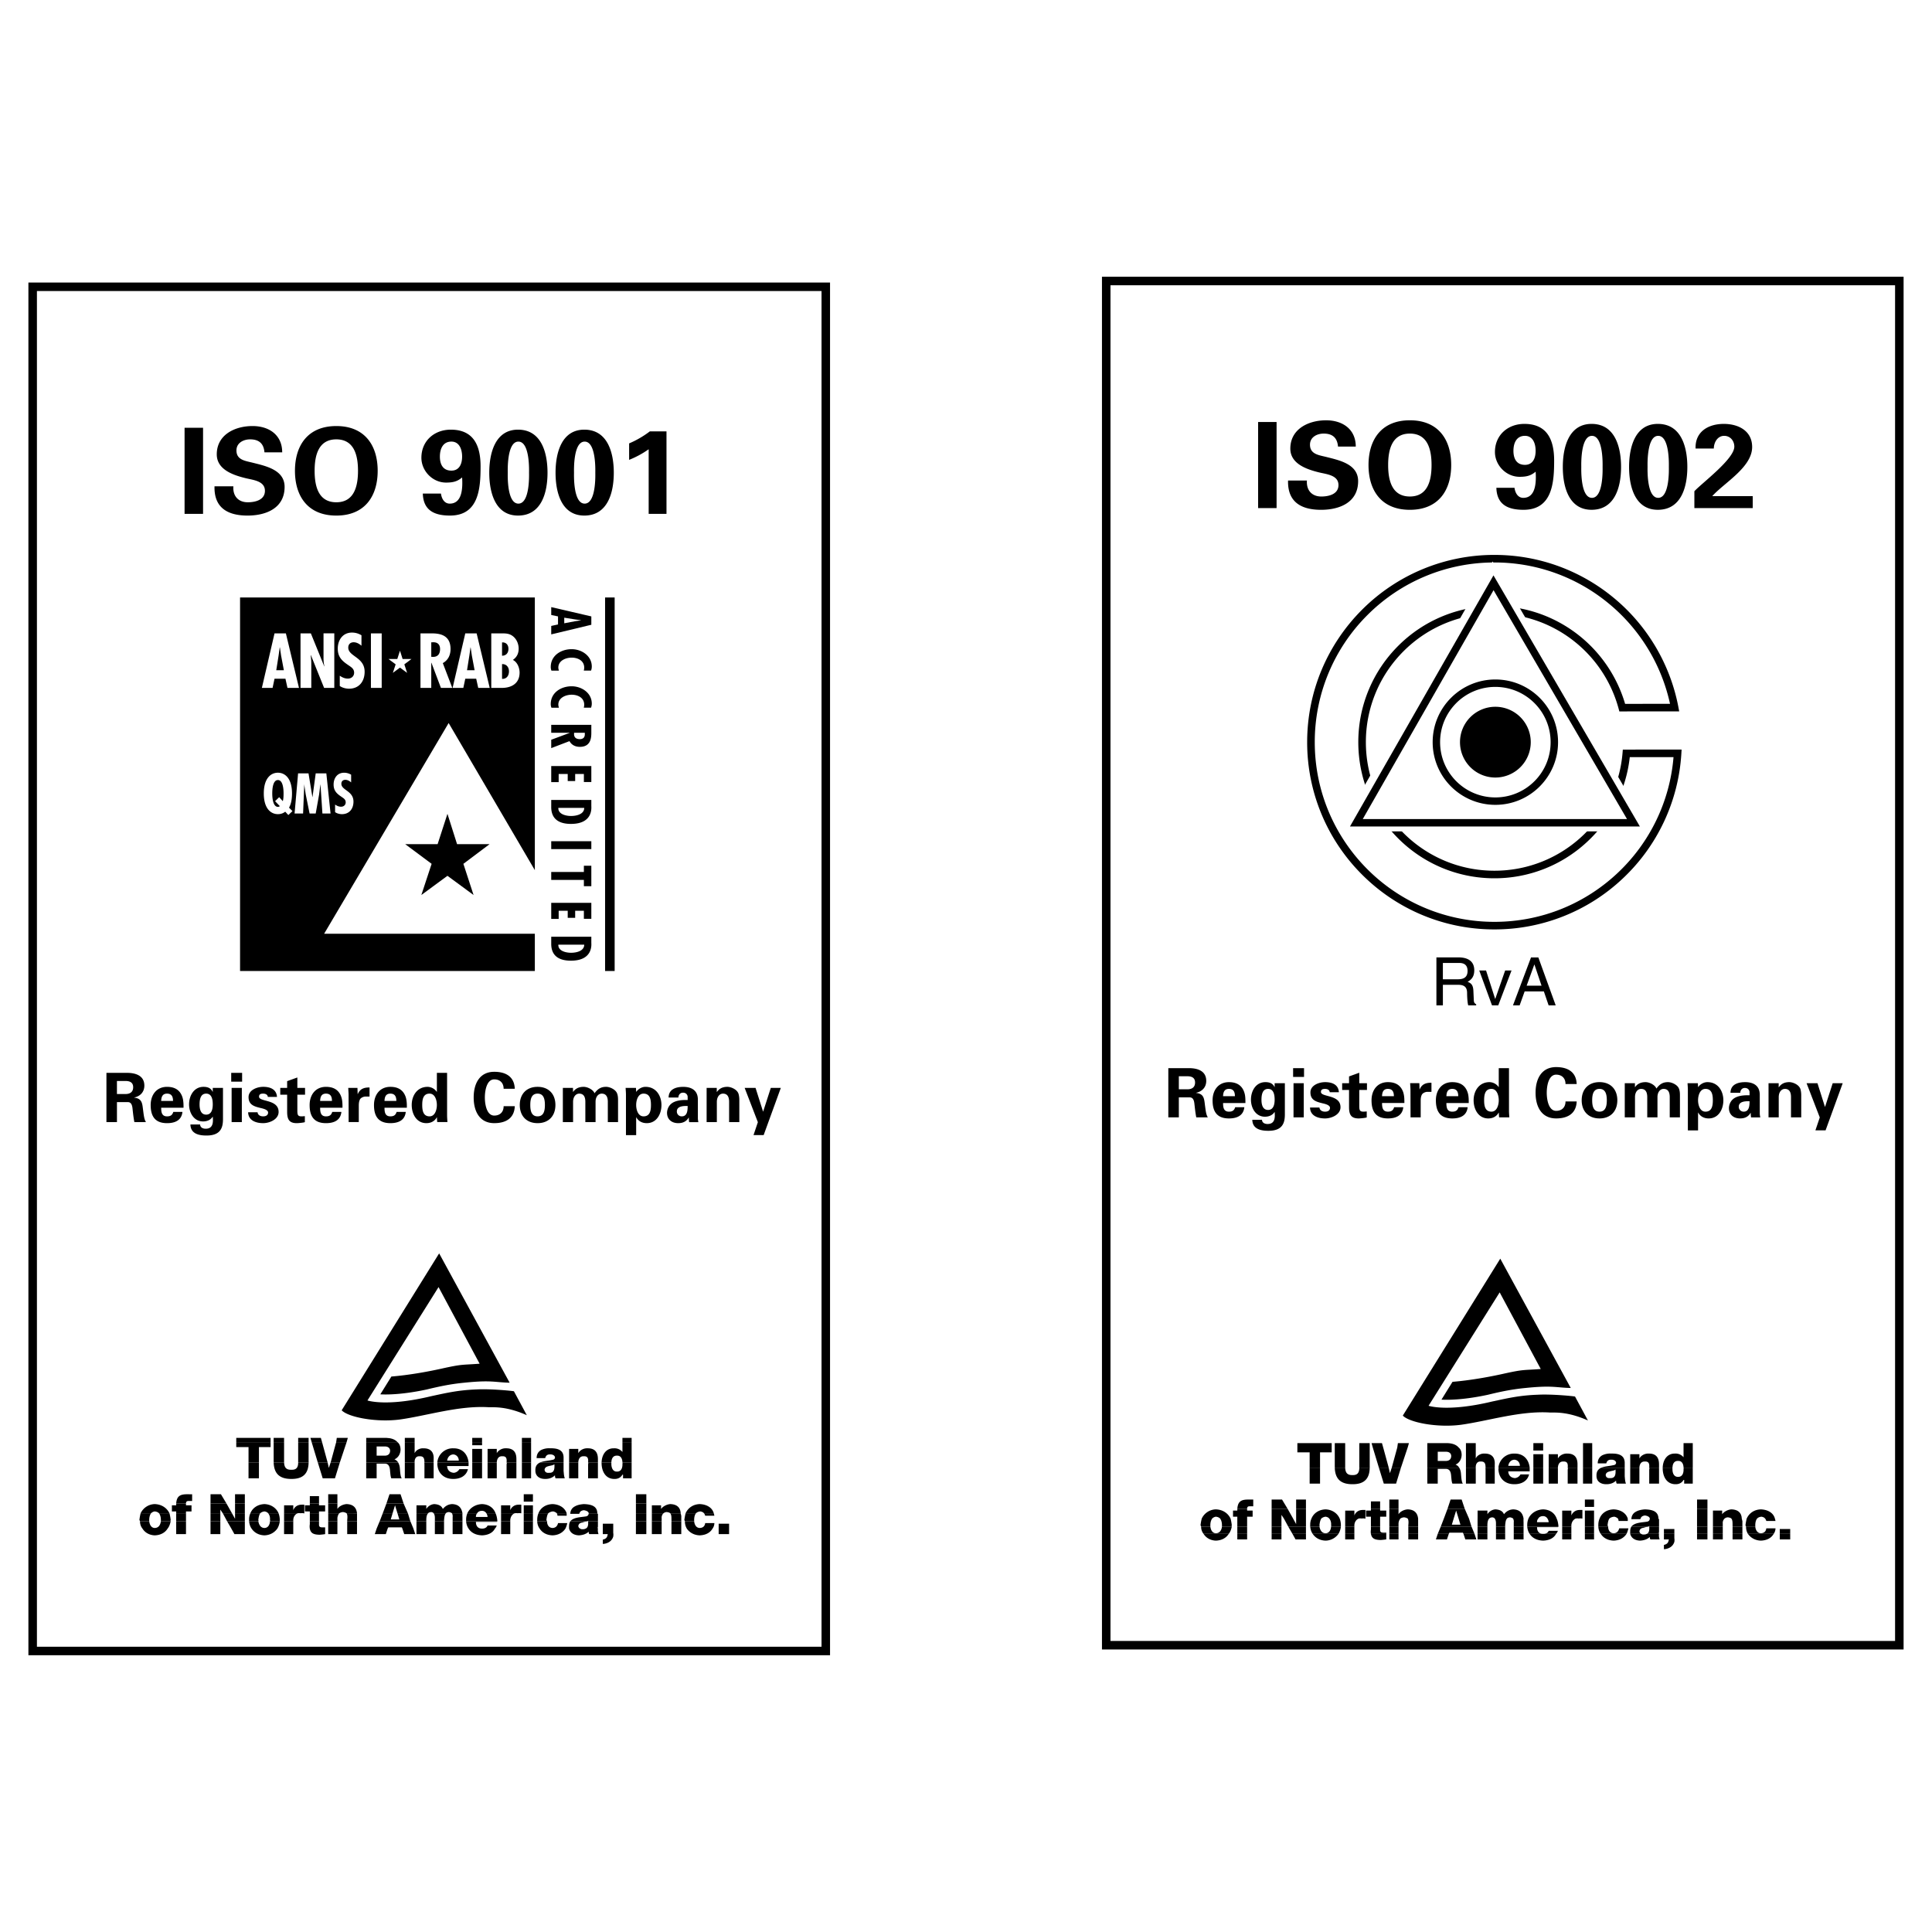 <svg xmlns="http://www.w3.org/2000/svg" width="2500" height="2500" viewBox="0 0 192.756 192.756"><path fill-rule="evenodd" clip-rule="evenodd" fill="#fff" d="M0 0h192.756v192.756H0V0z"/><path fill-rule="evenodd" clip-rule="evenodd" fill="#fff" d="M3.259 28.614h79.129v136.107H3.259V28.614z"/><path d="M2.834 28.189h79.979v136.956H2.834V28.189zm.85.849v135.257h78.28V29.038H3.684z"/><path fill-rule="evenodd" clip-rule="evenodd" d="M60.369 59.608v37.267h.955V59.608h-.955zM32.338 93.16l12.423-21.023 8.6 14.679V59.608h-29.41v37.267h29.41V93.16H32.338z"/><path d="M28.321 66.868h-.758l.231-1.452.115-.824h.016l.122.824.274 1.452zm-.931-3.677l-1.263 5.441h1.068l.194-.916h1.09l.202.916h1.148l-1.307-5.441H27.39zM31.014 63.191l1.336 3.292.015-.014a3.391 3.391 0 0 1-.087-.826V63.19h1.075v5.441h-1.017l-1.322-3.278-.014.017.051.55.007.224v2.489h-1.075v-5.441h1.031v-.001zM36.063 64.424c-.216-.186-.481-.345-.776-.345-.331 0-.541.202-.541.532 0 .892 1.633.942 1.633 2.409 0 .964-.553 1.692-1.561 1.692-.301 0-.675-.094-.919-.273v-1.023c.251.172.495.288.811.288.346 0 .621-.231.621-.59 0-.417-.332-.576-.634-.791-.618-.417-.998-.819-.998-1.61 0-.856.495-1.601 1.416-1.601.346 0 .655.095.949.268v1.044h-.001zM38.082 63.191v5.442h-1.075v-5.442h1.075zM43.027 64.08h.146c.543-.029.732.289.732.679 0 .447-.196.778-.689.778l-.188-.006V64.08h-.001zm0 4.553v-2.511h.016l.949 2.511h1.133l-.946-2.475c.534-.295.772-.808.772-1.407 0-1.486-1.228-1.559-1.917-1.559h-1.083v5.441h1.076zM47.352 66.868h-.757l.231-1.452.116-.824h.014l.123.824.273 1.452zm-.931-3.677l-1.264 5.441h1.069l.195-.916h1.09l.202.916h1.147l-1.306-5.441h-1.133zM50.727 64.736c0 .412-.236.685-.638.685v-1.327c.408-.022.638.245.638.642zm.052 2.244c0 .454-.255.772-.69.75v-1.473c.428-.013.69.297.69.723zm-.719 1.653c.986 0 1.78-.456 1.78-1.53 0-.469-.223-1.046-.671-1.263.396-.274.578-.642.578-1.125 0-.455-.195-.938-.557-1.227-.347-.282-.707-.296-1.122-.296h-1.054v5.441h1.046zM27.854 79.533l-.409.4.474.496a.3.3 0 0 1-.192.07c-.527 0-.564-1.019-.564-1.337 0-.358.037-1.337.564-1.337s.564.979.564 1.337c0 .302-.011.542-.075.771l-.362-.4zm.982 1.045c.238-.401.297-.944.297-1.417 0-1.507-.7-2.067-1.407-2.067-.708 0-1.407.561-1.407 2.067 0 1.506.699 2.067 1.407 2.067.282 0 .521-.08.733-.246l.308.335.413-.392-.344-.347zM30.781 77.161l.387 2.36h.011l.319-2.36h1.061l.42 4.001h-.812l-.192-2.883h-.011l-.127.989-.339 1.894h-.611l-.387-1.918-.133-.891v-.074h-.011l-.117 2.883h-.849l.35-4.001h1.041zM35.032 78.06c-.159-.14-.356-.256-.574-.256-.246 0-.4.148-.4.392 0 .66 1.208.697 1.208 1.784 0 .711-.409 1.249-1.154 1.249-.223 0-.499-.07-.68-.202v-.755c.186.128.366.214.6.214.256 0 .459-.172.459-.438 0-.309-.246-.425-.469-.584-.457-.309-.738-.607-.738-1.191 0-.634.366-1.178 1.047-1.178.256 0 .484.068.702.196v.769h-.001z" fill-rule="evenodd" clip-rule="evenodd" fill="#fff"/><path fill-rule="evenodd" clip-rule="evenodd" d="M45.601 84.221h3.246l-2.615 1.963 1.015 3.11-2.605-1.914-2.604 1.914 1.025-3.11-2.636-1.963h3.234l.981-3.026.959 3.026zM56.296 62.185v-.557l1.066.169.605.084v.011l-.605.091-1.066.202zm2.701-.685l-4.001-.928v.784l.677.144v.802l-.677.147v.844l4.001-.96V61.5zM58.244 66.908c.027-.102.043-.197.043-.298 0-.695-.633-.998-1.251-.998-.596 0-1.331.303-1.331.993 0 .102.027.202.059.303h-.746a.954.954 0 0 1-.069-.367c0-1.141 1.028-1.772 2.082-1.772.995 0 2.012.658 2.012 1.734 0 .139-.026.271-.074.404h-.725v.001zM58.244 70.608c.027-.102.043-.197.043-.298 0-.695-.633-.998-1.251-.998-.596 0-1.331.302-1.331.993 0 .1.027.201.059.303h-.746a.954.954 0 0 1-.069-.367c0-1.141 1.028-1.771 2.082-1.771.995 0 2.012.657 2.012 1.734 0 .137-.026.271-.074.404h-.725zM58.347 73.106v.105c.021.395-.212.533-.5.533-.33 0-.574-.144-.574-.502l.006-.136h1.068zm-3.351 0h1.849v.01l-1.849.69v.833l1.821-.695c.218.393.596.569 1.035.569 1.092 0 1.145-.902 1.145-1.403v-.793h-4.001v.789zM58.997 78.02h-.743v-.8h-.869v.706h-.744v-.706h-.902v.811h-.743v-1.6h4.001v1.589zM55.706 80.602h2.582c0 .65-.807.809-1.317.809-.501 0-1.297-.176-1.265-.809zm-.71-.087c0 1.244.827 1.686 1.968 1.686 2.235 0 2.033-1.653 2.033-1.792v-.597h-4.001v.703zM58.997 84.715h-4.001v-.789h4.001v.789zM58.997 88.414h-.743v-.626h-3.258v-.789h3.258v-.623h.743v2.038zM58.997 91.669h-.743v-.802h-.869v.707h-.744v-.707h-.902v.813h-.743v-1.603h4.001v1.592zM55.706 94.248h2.582c0 .652-.807.81-1.317.81-.501-.001-1.297-.173-1.265-.81zm-.71-.083c0 1.245.827 1.682 1.968 1.682 2.235 0 2.033-1.652 2.033-1.788v-.601h-4.001v.707z"/><path fill-rule="evenodd" clip-rule="evenodd" fill="#fff" d="M40.168 65.746h.887l-.714.536.277.849-.711-.523-.711.523.279-.849-.72-.536h.884l.268-.826.261.826z"/><path fill-rule="evenodd" clip-rule="evenodd" d="M20.259 51.267h-1.844V42.68h1.844v8.587zM26.385 45.131c-.071-.868-.536-1.296-1.428-1.296-.677 0-1.367.357-1.367 1.105 0 .927.833 1.034 1.571 1.212 1.307.333 3.234.702 3.234 2.426 0 2.126-1.856 2.861-3.696 2.861-1.962 0-3.355-.758-3.297-2.92h1.882c-.071.951.476 1.593 1.436 1.593.737 0 1.712-.226 1.712-1.141 0-1.011-1.226-1.082-1.962-1.273-1.201-.296-2.843-.844-2.843-2.366 0-1.96 1.807-2.825 3.567-2.825 1.665 0 2.961.899 2.961 2.623l-1.77.001zM33.554 43.835c1.819 0 2.164 1.665 2.164 3.138 0 1.474-.345 3.139-2.164 3.139-1.82 0-2.164-1.665-2.164-3.139 0-1.473.344-3.138 2.164-3.138zm0 7.604c2.842 0 4.127-1.934 4.127-4.466s-1.285-4.466-4.127-4.466c-2.842 0-4.126 1.934-4.126 4.466-.001 2.533 1.283 4.466 4.126 4.466zM43.887 45.554c0-.76.296-1.496 1.15-1.496.771 0 1.068.736 1.068 1.496s-.297 1.4-1.068 1.4c-.854 0-1.15-.64-1.15-1.4zm-1.701 3.69c.047 1.706 1.189 2.194 2.708 2.194 2.875 0 3.053-2.702 3.053-4.911 0-2.064-.69-3.66-2.97-3.66-1.65 0-2.934 1.12-2.934 2.806 0 1.305 1.105 2.474 2.46 2.474.688 0 1.127-.107 1.602-.513.06.938.06 2.612-1.234 2.612-.534 0-.806-.483-.877-1.002h-1.808zM52.783 47.164c0 .202.095 3.082-1.063 3.082s-1.062-2.88-1.062-3.082-.096-3.105 1.062-3.105 1.063 2.903 1.063 3.105zm1.843 0c0-1.991-.607-4.297-2.942-4.297-2.263 0-2.87 2.307-2.87 4.297 0 1.992.606 4.274 2.87 4.274 2.335 0 2.942-2.282 2.942-4.274zM59.394 47.164c0 .202.095 3.082-1.063 3.082-1.157 0-1.062-2.88-1.062-3.082s-.095-3.105 1.062-3.105c1.158 0 1.063 2.903 1.063 3.105zm1.844 0c0-1.991-.607-4.297-2.942-4.297-2.263 0-2.869 2.307-2.869 4.297 0 1.992.606 4.274 2.869 4.274 2.334 0 2.942-2.282 2.942-4.274zM62.768 44.239a9.675 9.675 0 0 0 2.068-1.201h1.66v8.229h-1.778v-6.445a9.339 9.339 0 0 1-1.95 1.058v-1.641zM11.667 107.85h.885c.462.008.735.189.735.625 0 .438-.273.668-.735.676h-.885v-1.301zm0 2.109h1.116c.347.016.415.391.442.664.047.445.094.889.182 1.328h1.157c-.197-.275-.237-.855-.284-1.17-.088-.684-.088-1.178-.892-1.268v-.013c.602-.127 1.014-.547 1.014-1.188 0-.996-.858-1.266-1.7-1.273h-2.083v4.912h1.049v-1.992h-.001zM16.081 109.84c.014-.377.115-.729.583-.729.497 0 .598.352.598.729h-1.181zm2.23.678c0-.225 0-.439-.028-.648a1.892 1.892 0 0 0-.169-.621c-.284-.598-.811-.814-1.45-.814-1.037 0-1.631.787-1.631 1.82 0 1.146.466 1.803 1.631 1.803.794 0 1.45-.277 1.538-1.121h-.913c-.095.312-.271.443-.625.443-.522 0-.583-.416-.583-.861h2.23v-.001zM19.911 110.195c0-.512.102-1.084.658-1.084s.658.572.658 1.078c0 .445-.103 1.018-.658 1.018s-.658-.568-.658-1.012zm2.335-1.654h-1.019v.387h-.014c-.163-.346-.454-.494-.908-.494-.948 0-1.442.875-1.442 1.75 0 .832.474 1.701 1.395 1.701.386 0 .746-.135.956-.467h.014c.041.494.068 1.195-.705 1.195-.274 0-.545-.113-.559-.422h-.966c.02.916.83 1.1 1.581 1.1 1.491.014 1.668-.855 1.668-1.648v-3.102h-.001zM23.068 107.039v.877h1.088v-.877h-1.088zm.041 1.5v3.412h1.019v-3.412h-1.019zM26.721 109.441c-.013-.23-.23-.33-.464-.33-.281 0-.411.08-.411.307 0 .539 1.951.23 1.951 1.52 0 .746-.906 1.119-1.54 1.119-.796 0-1.487-.311-1.5-1.088h.94c.02.264.257.412.559.41.28 0 .492-.115.492-.383 0-.273-.492-.391-.697-.438-.651-.158-1.253-.303-1.253-1.102 0-.711.859-1.023 1.459-1.023.721 0 1.331.258 1.378 1.008h-.914zM28.648 108.539v-.672l1.019-.367v1.039h.768v.678h-.768v1.59c0 .451.068.572.421.572.109 0 .218-.012.327-.021v.598c-.116.053-.66.102-.802.102-.795 0-.964-.414-.964-1.154v-1.686h-.687v-.678h.686v-.001zM34.17 110.518c0-.225 0-.439-.027-.648a1.918 1.918 0 0 0-.17-.621c-.283-.598-.812-.814-1.45-.814-1.037 0-1.632.787-1.632 1.82 0 1.146.467 1.803 1.632 1.803.794 0 1.45-.277 1.538-1.121h-.913c-.095.312-.271.443-.625.443-.523 0-.583-.416-.583-.861h2.23v-.001zm-2.23-.678c.013-.377.115-.729.583-.729.497 0 .597.352.597.729h-1.18zM35.663 108.539l.021.619h.013c.217-.535.653-.672 1.173-.658v.902h-.441c-.17.016-.394.107-.496.25-.108.193-.129.381-.136.607v1.691h-1.013l-.006-2.732c0-.145-.021-.428-.034-.68h.919v.001zM38.362 110.518c0 .445.061.861.584.861.353 0 .528-.131.623-.443h.914c-.088.844-.745 1.121-1.537 1.121-1.166 0-1.633-.656-1.633-1.803 0-1.033.596-1.82 1.633-1.82.637 0 1.165.217 1.449.814.095.191.143.4.169.621.028.209.028.424.028.648h-2.23v.001zm1.181-.678c0-.377-.102-.729-.597-.729-.469 0-.571.352-.584.729h1.181zM42.126 110.244c0-.525.081-1.133.73-1.133.548 0 .73.662.73 1.133 0 .475-.183 1.135-.73 1.135-.648 0-.73-.608-.73-1.135zm1.461-1.316h-.014a1.15 1.15 0 0 0-.906-.494c-1.056 0-1.59.889-1.59 1.811 0 .881.466 1.812 1.461 1.812.439 0 .819-.182 1.042-.582h.014c0 .152.014.312.027.475h1.019c-.013-.227-.034-.459-.034-.684v-4.227h-1.019v1.889zM50.246 108.627c.006-.52-.305-.938-.936-.938-.746 0-.936 1.115-.936 1.807s.19 1.805.936 1.805c.63 0 .942-.418.936-.938h1.114c-.047 1.234-.925 1.693-2.05 1.693-1.416 0-2.051-1.119-2.051-2.561 0-1.443.635-2.562 2.051-2.562 1.125 0 2.003.459 2.05 1.693h-1.114v.001zM53.636 112.057c-1.116 0-1.778-.732-1.778-1.812s.663-1.811 1.778-1.811 1.778.73 1.778 1.811-.662 1.812-1.778 1.812zm0-.678c.628 0 .729-.588.729-1.135 0-.545-.101-1.133-.729-1.133s-.729.588-.729 1.133c0 .547.101 1.135.729 1.135zM57.17 108.934h.013c.211-.297.53-.5 1.047-.5.381 0 .945.27 1.087.641.32-.438.639-.641 1.156-.641.38 0 .944.27 1.087.641.109.26.103.547.103.82v2.057h-1.02v-2.057c-.007-.367-.109-.783-.612-.783-.319 0-.598.285-.611.783v2.057H58.4v-2.057c-.007-.367-.108-.783-.612-.783-.32 0-.598.285-.612.791v2.049h-1.02v-3.41h1.013v.392h.001zM63.471 110.244c0-.471.184-1.133.737-1.133.656 0 .738.607.738 1.133 0 .527-.083 1.135-.738 1.135-.553 0-.737-.66-.737-1.135zm-.02-1.703h-1.033c.013.227.034.459.034.684v4.027h1.019v-1.777h.013c.219.4.602.582 1.044.582.999 0 1.465-.928 1.465-1.805 0-.93-.534-1.818-1.594-1.818-.355 0-.723.211-.915.494h-.013l-.02-.387zM68.607 110.344c0 .404-.02 1.035-.582 1.035a.478.478 0 0 1-.496-.492c.001-.557.726-.551 1.078-.543zm-.921-.844c-.013-.154.102-.484.454-.484.36 0 .468.275.468.418v.314c-.406-.012-.921.008-1.329.186-.62.266-.729.85-.729 1.09 0 .668.477 1.033 1.116 1.033.46 0 .813-.162 1.044-.557h.014c0 .143.013.299.033.455h.918c-.014-.102-.042-.201-.048-.371v-1.875c0-1.021-.769-1.273-1.454-1.273-.366 0-.725.055-1.003.219-.273.156-.457.422-.463.846h.979v-.001zM71.514 108.928l.013.02c.211-.311.53-.514 1.047-.514.34 0 .999.25 1.122.744.055.213.067.43.067.545v2.229h-1.019v-2.057c-.007-.367-.109-.783-.612-.783-.319 0-.598.285-.612.791v2.049H70.5v-3.41h1.013v.386h.001zM76.903 108.539h1l-1.713 4.711h-1.012l.435-1.291-1.319-3.42h1.087l.748 2.357h.013l.761-2.357z"/><path fill-rule="evenodd" clip-rule="evenodd" fill="#fff" d="M110.367 28.036h79.129v136.107h-79.129V28.036z"/><path d="M109.943 27.612h79.979v136.957h-79.979V27.612zm.85.849v135.257h78.279V28.461h-78.279z"/><path fill-rule="evenodd" clip-rule="evenodd" d="M127.365 50.691h-1.842v-8.587h1.842v8.587zM133.494 44.556c-.074-.869-.537-1.297-1.428-1.297-.678 0-1.369.357-1.369 1.107 0 .927.834 1.034 1.572 1.211 1.307.334 3.232.701 3.232 2.426 0 2.127-1.854 2.861-3.695 2.861-1.963 0-3.355-.758-3.297-2.92h1.883c-.07.951.477 1.593 1.436 1.593.736 0 1.711-.225 1.711-1.141 0-1.01-1.223-1.082-1.961-1.271-1.201-.298-2.842-.844-2.842-2.367 0-1.959 1.807-2.825 3.568-2.825 1.662 0 2.961.901 2.961 2.624h-1.771v-.001zM140.662 43.259c1.82 0 2.164 1.665 2.164 3.139s-.344 3.138-2.164 3.138-2.166-1.664-2.166-3.138.346-3.139 2.166-3.139zm0 7.605c2.842 0 4.125-1.934 4.125-4.466s-1.283-4.466-4.125-4.466-4.125 1.934-4.125 4.466 1.283 4.466 4.125 4.466zM150.996 44.979c0-.76.295-1.496 1.148-1.496.771 0 1.066.735 1.066 1.496 0 .759-.295 1.4-1.066 1.4-.853 0-1.148-.641-1.148-1.4zm-1.703 3.689c.049 1.706 1.189 2.195 2.709 2.195 2.875 0 3.055-2.701 3.055-4.911 0-2.065-.691-3.66-2.971-3.66-1.652 0-2.936 1.121-2.936 2.806 0 1.305 1.107 2.473 2.461 2.473.688 0 1.125-.107 1.6-.513.061.938.061 2.612-1.234 2.612-.531 0-.805-.483-.875-1.002h-1.809zM159.891 46.589c0 .202.094 3.081-1.062 3.081s-1.064-2.879-1.064-3.081c0-.201-.092-3.105 1.064-3.105s1.062 2.904 1.062 3.105zm1.843 0c0-1.992-.607-4.297-2.941-4.297-2.264 0-2.871 2.306-2.871 4.297 0 1.991.607 4.273 2.871 4.273 2.334.001 2.941-2.281 2.941-4.273zM166.502 46.589c0 .202.094 3.081-1.064 3.081-1.156 0-1.061-2.879-1.061-3.081 0-.201-.096-3.105 1.061-3.105 1.158 0 1.064 2.904 1.064 3.105zm1.844 0c0-1.992-.607-4.297-2.943-4.297-2.264 0-2.869 2.306-2.869 4.297 0 1.991.605 4.273 2.869 4.273 2.335.001 2.943-2.281 2.943-4.273zM169.049 49.011c.748-.817 3.984-3.214 3.984-4.448 0-.594-.416-1.079-1.012-1.079-.664 0-1.033.665-1.033 1.269h-1.82c-.061-1.698 1.283-2.46 2.818-2.46 1.438 0 2.826.679 2.826 2.307 0 2.029-2.814 3.583-3.979 4.899h4.037v1.192h-5.822v-1.68h.001zM117.613 107.379h.883c.465.008.736.189.736.627 0 .436-.271.666-.736.674h-.883v-1.301zm0 2.109h1.115c.348.016.414.391.441.666.051.443.096.889.184 1.326h1.156c-.197-.275-.236-.855-.285-1.172-.086-.682-.086-1.178-.893-1.266v-.014c.604-.127 1.016-.547 1.016-1.188 0-.996-.859-1.266-1.701-1.271h-2.082v4.91h1.049v-1.991zM122.025 109.369c.014-.379.115-.73.586-.73.494 0 .596.352.596.73h-1.182zm2.231.678c0-.225 0-.441-.025-.65a1.972 1.972 0 0 0-.17-.619c-.285-.598-.812-.812-1.449-.812-1.039 0-1.633.785-1.633 1.816 0 1.148.467 1.805 1.633 1.805.793 0 1.449-.277 1.535-1.121h-.912c-.096.314-.271.445-.623.445-.525 0-.586-.418-.586-.863h2.23v-.001zM125.857 109.727c0-.514.102-1.088.658-1.088.555 0 .656.574.656 1.08 0 .445-.102 1.02-.656 1.02-.556-.001-.658-.571-.658-1.012zm2.334-1.657h-1.02v.387h-.012c-.164-.346-.455-.492-.91-.492-.949 0-1.441.871-1.441 1.748 0 .832.473 1.701 1.395 1.701.387 0 .746-.137.957-.467h.012c.041.494.066 1.195-.705 1.195-.273 0-.545-.113-.559-.42h-.965c.02.914.83 1.098 1.58 1.098 1.492.014 1.668-.855 1.668-1.648v-3.102zM129.014 106.57v.877h1.09v-.877h-1.09zm.041 1.5v3.41h1.02v-3.41h-1.02zM132.666 108.971c-.012-.23-.23-.33-.463-.332-.283 0-.412.084-.412.307 0 .541 1.951.234 1.951 1.52 0 .748-.906 1.121-1.539 1.121-.797 0-1.486-.311-1.5-1.088h.939c.021.264.258.412.561.412.277 0 .49-.117.49-.385 0-.273-.49-.391-.695-.438-.652-.158-1.256-.303-1.256-1.102 0-.713.859-1.021 1.461-1.021.721 0 1.33.254 1.377 1.006h-.914zM134.594 108.07v-.674l1.02-.369v1.043h.768v.676h-.768v1.59c0 .451.066.574.422.574.107 0 .215-.014.324-.021v.596c-.115.053-.658.102-.801.102-.795 0-.965-.414-.965-1.154v-1.686h-.686v-.676h.686v-.001zM137.887 110.047c0 .445.059.863.584.863.352 0 .527-.131.623-.445h.912c-.086.844-.742 1.121-1.535 1.121-1.168 0-1.633-.656-1.633-1.805 0-1.031.594-1.816 1.633-1.816.637 0 1.164.215 1.449.812.094.191.141.4.17.619.025.209.025.426.025.65h-2.228v.001zm1.181-.678c0-.379-.104-.73-.598-.73-.471 0-.57.352-.584.73h1.182zM141.609 108.07l.02.617h.014c.219-.537.654-.672 1.174-.658v.904h-.443c-.168.012-.393.107-.496.25-.109.189-.129.379-.135.605v1.691h-1.012l-.008-2.732c0-.143-.02-.428-.033-.678h.919v.001zM144.307 109.369c.014-.379.115-.73.584-.73.496 0 .598.352.598.73h-1.182zm2.23.678c0-.225 0-.441-.027-.65a1.871 1.871 0 0 0-.17-.619c-.283-.598-.812-.812-1.449-.812-1.037 0-1.633.785-1.633 1.816 0 1.148.469 1.805 1.633 1.805.793 0 1.449-.277 1.537-1.121h-.914c-.092.314-.27.445-.623.445-.523 0-.584-.418-.584-.863h2.23v-.001zM148.072 109.775c0-.527.08-1.137.73-1.137.547 0 .729.664.729 1.137 0 .471-.182 1.135-.729 1.135-.65 0-.73-.611-.73-1.135zm1.459-1.318h-.012a1.142 1.142 0 0 0-.906-.492c-1.055 0-1.59.887-1.59 1.811 0 .881.467 1.811 1.461 1.811.439 0 .818-.184 1.041-.582h.014c0 .152.014.311.027.475h1.021c-.016-.227-.035-.459-.035-.686v-4.223h-1.021v1.886zM156.191 108.156c.006-.521-.305-.936-.936-.936-.748 0-.936 1.113-.936 1.805 0 .689.188 1.805.936 1.805.631 0 .941-.418.936-.939h1.115c-.047 1.234-.926 1.695-2.051 1.695-1.416 0-2.051-1.119-2.051-2.561 0-1.443.635-2.561 2.051-2.561 1.125 0 2.004.457 2.051 1.691h-1.115v.001zM158.852 109.775c0-.547.104-1.137.73-1.137s.73.59.73 1.137-.104 1.135-.73 1.135-.73-.588-.73-1.135zm2.509 0c0-1.082-.664-1.811-1.779-1.811s-1.777.729-1.777 1.811c0 1.078.662 1.811 1.777 1.811s1.779-.732 1.779-1.811zM163.115 108.463h.014c.211-.297.531-.498 1.047-.498.379 0 .943.268 1.086.641.32-.439.641-.641 1.154-.641.383 0 .947.268 1.09.641.109.26.102.547.102.818v2.057h-1.018v-2.057c-.008-.369-.109-.785-.613-.785-.318 0-.598.287-.611.785v2.057h-1.02v-2.057c-.008-.369-.109-.785-.613-.785-.318 0-.598.287-.609.791v2.051h-1.021v-3.41h1.014v.392h-.002zM169.416 109.775c0-.473.186-1.137.736-1.137.658 0 .738.609.738 1.137 0 .523-.08 1.135-.738 1.135-.55 0-.736-.664-.736-1.135zm-.02-1.705h-1.031c.014.225.033.457.033.684v4.025h1.018v-1.775h.014c.219.398.602.582 1.045.582.998 0 1.465-.928 1.465-1.805 0-.93-.533-1.816-1.594-1.816-.355 0-.725.207-.916.492h-.014l-.02-.387zM174.553 109.871c0 .404-.02 1.039-.582 1.039a.48.48 0 0 1-.494-.494c0-.559.724-.551 1.076-.545zm-.922-.842c-.014-.154.102-.484.453-.484.361 0 .469.275.469.418v.314c-.404-.014-.922.008-1.328.186-.619.266-.729.85-.729 1.088 0 .67.477 1.035 1.115 1.035.461 0 .814-.162 1.045-.557h.012c0 .143.014.299.033.455h.92c-.014-.102-.041-.203-.049-.371v-1.875c0-1.021-.768-1.273-1.453-1.273-.365 0-.725.055-1.004.219-.271.156-.455.422-.465.846h.981v-.001zM177.459 108.457l.014.021c.213-.312.531-.514 1.049-.514.338 0 .998.248 1.121.742.053.213.066.43.066.545v2.229h-1.02v-2.057c-.006-.369-.109-.785-.611-.785-.32 0-.6.287-.613.791v2.051h-1.018v-3.41h1.012v.387zM182.85 108.07h.998l-1.711 4.707h-1.014l.436-1.289-1.319-3.418h1.088l.746 2.356h.014l.762-2.356z"/><path d="M161.852 70.601c-1.516-5.622-6.65-9.761-12.752-9.761-7.291 0-13.203 5.913-13.203 13.205S141.809 87.25 149.1 87.25c6.916 0 12.59-5.317 13.158-12.085l5.115-.001c-.58 9.588-8.539 17.187-18.273 17.187-10.109 0-18.303-8.195-18.303-18.305S138.99 55.74 149.1 55.74c8.932 0 16.369 6.396 17.98 14.858l-5.228.003z" fill-rule="evenodd" clip-rule="evenodd" fill="#fff"/><path d="M161.562 70.979l-.074-.281a12.841 12.841 0 0 0-4.598-6.846 12.772 12.772 0 0 0-7.791-2.634 12.791 12.791 0 0 0-9.07 3.757 12.79 12.79 0 0 0-3.756 9.07c0 7.084 5.742 12.827 12.826 12.827 3.346 0 6.393-1.28 8.676-3.376a12.795 12.795 0 0 0 4.105-8.362l.029-.347h.348l5.115-.001h.4l-.023.4a18.642 18.642 0 0 1-5.852 12.469 18.62 18.62 0 0 1-12.799 5.073 18.622 18.622 0 0 1-13.209-5.472 18.623 18.623 0 0 1-5.473-13.21c0-5.159 2.092-9.83 5.473-13.211a18.626 18.626 0 0 1 13.209-5.472c4.518 0 8.662 1.604 11.893 4.274a18.662 18.662 0 0 1 6.459 10.892l.084.446h-.455l-5.229.003-.288.001zm.575-.756l4.482-.002a17.92 17.92 0 0 0-6.107-10.002 17.847 17.847 0 0 0-11.412-4.101 17.873 17.873 0 0 0-12.676 5.251 17.881 17.881 0 0 0-5.25 12.677c0 4.95 2.008 9.433 5.25 12.677a17.877 17.877 0 0 0 12.676 5.25c4.754 0 9.074-1.85 12.281-4.866a17.88 17.88 0 0 0 5.586-11.566l-4.365.001a13.55 13.55 0 0 1-4.318 8.507 13.53 13.53 0 0 1-9.184 3.578c-7.5 0-13.582-6.082-13.582-13.583 0-3.75 1.521-7.146 3.979-9.604a13.543 13.543 0 0 1 9.604-3.979c3.102 0 5.959 1.041 8.248 2.792a13.633 13.633 0 0 1 4.788 6.97z"/><path fill-rule="evenodd" clip-rule="evenodd" fill="#fff" d="M148.916 56.016l-15.389 26.93h31.088l-15.699-26.93z"/><path fill-rule="evenodd" clip-rule="evenodd" fill="#fff" d="M149.008 58.143l-13.684 23.945h27.647l-13.963-23.945z"/><path d="M149.012 58.882l-13.049 22.836h26.363l-13.314-22.836zm-.324-.922l.316-.555.324.553 13.961 23.945.322.555h-28.924l.316-.553 13.685-23.945z"/><path d="M149.193 70.515a3.529 3.529 0 0 0-3.529 3.53 3.527 3.527 0 0 0 3.529 3.53 3.532 3.532 0 0 0 3.531-3.53 3.532 3.532 0 0 0-3.531-3.53z" fill-rule="evenodd" clip-rule="evenodd"/><path d="M149.193 68.532a5.51 5.51 0 0 0-3.902 1.614h.002c-.998.998-1.615 2.377-1.615 3.899s.617 2.902 1.615 3.899a5.502 5.502 0 0 0 3.9 1.615 5.498 5.498 0 0 0 3.898-1.615v.001a5.496 5.496 0 0 0 1.615-3.9c0-1.522-.617-2.901-1.615-3.898s-2.376-1.615-3.898-1.615zm0-.74c1.727 0 3.291.701 4.422 1.832 1.131 1.131 1.832 2.696 1.832 4.422s-.701 3.289-1.832 4.42v.001c-1.131 1.131-2.695 1.832-4.422 1.832s-3.293-.7-4.424-1.831a6.24 6.24 0 0 1-1.832-4.423c0-1.726.701-3.291 1.832-4.422h.002a6.24 6.24 0 0 1 4.422-1.831z"/><path d="M143.957 96.073h1.607c.318 0 .855.06.855.8 0 .709-.498.83-.969.83h-1.494v-1.63h.001zm0 2.183h1.561c.775 0 .855.459.855.852 0 .18.02.906.113 1.195h.793v-.104c-.199-.113-.234-.215-.24-.48l-.039-.864c-.027-.666-.301-.785-.574-.898.303-.182.662-.441.662-1.15 0-1.014-.787-1.288-1.57-1.288h-2.207v4.784h.646v-2.047zM150.17 96.824h.637l-1.325 3.479h-.625l-1.273-3.479h.68l.906 2.832h.014l.986-2.832zM152.314 98.34l.764-2.105h.014l.707 2.105h-1.485zm1.717.574l.475 1.389h.705l-1.73-4.779h-.732l-1.799 4.779h.666l.498-1.389h1.917zM158.428 141.721c-2.031-.908-3.287-.779-3.793-.793-2.969-.189-6.139.84-8.867 1.221-2.361.314-5.168-.227-5.809-.916l9.723-15.656 7.033 12.902c-1.502-.033-1.797-.279-4.525 0-1.48.143-2.668.416-3.73.674-3.004.65-4.656.479-4.646.49l1.1-1.775c-.025-.012 1.922-.111 5.016-.793 2.131-.477 2.008-.354 3.791-.49l-4.098-7.645-7.094 11.314c-.006-.006 1.842.656 6.359-.428 1.578-.338 2.732-.611 4.525-.674 1.439-.082 3.725.156 3.73.184l1.285 2.385zM166.438 153.83c-.059.15-.184.248-.428.307v.428c.381-.02.883-.203 1.041-.734h-.613v-.001zM120.082 153.035c.252.41.701.656 1.225.674.576-.018 1.027-.264 1.283-.674h-2.508zm3.365 0v.551h.979v-.551h-.979zm3.424 0v.551h.979v-.551h-.979zm2.08 0l.305.551h1.039v-.551h-1.344zm2.018 0c.273.41.723.656 1.283.674a1.604 1.604 0 0 0 1.285-.674h-2.568zm3.24 0v.551h.916v-.551h-.916zm2.568 0c.092.457.357.6.98.611a6.82 6.82 0 0 0 .551-.061v-.551h-1.531v.001zm1.836 0v.551h.918v-.551h-.918zm1.895 0v.551h.979v-.551h-.979zm2.935 0l-.182.551h1.1l.184-.551h-1.102zm2.569 0l.184.551h1.1l-.182-.551h-1.102zm1.406 0v.551h.98v-.551h-.98zm1.836 0v.551h.916v-.551h-.916zm1.773 0v.551h.979v-.551h-.979zm1.59 0c.273.432.75.656 1.344.674.535-.018 1.049-.213 1.287-.674h-2.631zm3.242 0v.551h.916v-.551h-.916zm2.264 0v.551h.916v-.551h-.916zm1.588 0c.26.418.721.656 1.285.674.537-.018 1.002-.242 1.283-.674h-2.568zm2.937 0c.119.453.508.656.977.674.354-.018.717-.117.979-.369-.004.088.008.18.062.246h.916a1.138 1.138 0 0 1-.061-.551h-1.225a.554.554 0 0 1-.305.061.341.341 0 0 1-.244-.061h-1.099zm3.362 0v.551h.49a.885.885 0 0 1-.062.244h.613a1.096 1.096 0 0 0 0-.367v-.428h-1.041zm3.304 0v.551h1.037v-.551h-1.037zm1.588 0v.551h.979v-.551h-.979zm1.957 0v.551h.98v-.551h-.98zm1.532 0c.295.418.756.656 1.283.674.574-.018 1.039-.242 1.285-.674h-2.568zm3.177 0v.551h1.041v-.551h-1.041z" fill-rule="evenodd" clip-rule="evenodd"/><path d="M119.836 152.301c-.006.275.086.539.246.734h2.508c.162-.195.254-.459.307-.734h-.98c-.035.322-.191.66-.609.674-.363-.014-.514-.352-.551-.674h-.921zm3.611 0v.734h.979v-.734h-.979zm3.424 0v.734h.979v-.734h-.979zm1.652 0l.428.734h1.344v-.734h-1.772zm2.2 0c.016.275.105.539.246.734h2.568a1.76 1.76 0 0 0 .244-.734h-.979c-.016.322-.17.66-.551.674-.402-.014-.551-.352-.609-.674h-.919zm3.486 0v.734h.916v-.734h-.916zm2.568 0v.307c-.029.176-.02.324 0 .428h1.531v-.123c-.104-.006-.188.006-.246 0-.227.006-.361-.043-.367-.244v-.367h-.918v-.001zm1.836 0v.734h.918v-.734h-.918zm1.895 0v.734h.979v-.734h-.979zm3.242 0l-.307.734h1.102l.061-.123h1.346l.061.123h1.102l-.305-.734h-3.06zm3.668 0v.734h.98v-.734h-.98zm1.836 0v.734h.916v-.734h-.916zm1.773 0v.734h.979v-.734h-.979zm1.346 0c.023.287.109.545.244.734h2.631c.084-.078.131-.186.184-.305h-.92c-.082.209-.309.316-.551.305-.391.012-.619-.252-.609-.672h2.08c.029-.01.029-.041.059-.062h-3.118zm3.486 0v.734h.916v-.734h-.916zm2.264 0v.734h.916v-.734h-.916zm1.344 0c.01.283.096.541.244.734h2.568c.074-.146.143-.346.186-.551h-.918c-.07.287-.238.477-.551.49-.389-.014-.559-.338-.551-.674h-.978v.001zm3.303 0a.841.841 0 0 0-.121.49c-.01.107-.002.191 0 .244h1.1c-.092-.033-.158-.123-.184-.244.025-.248.205-.338.428-.367.156-.066.344-.086.49-.123h-1.713zm1.773 0c.039.416-.045.658-.246.734h1.225c-.029-.047-.029-.109 0-.184v-.551h-.979v.001zm4.771 0v.734h1.037v-.734h-1.037zm1.588 0v.734h.979v-.734h-.979zm1.957 0v.734h.98v-.734h-.98zm1.346 0a1.33 1.33 0 0 0 .186.734h2.568a.97.97 0 0 0 .182-.551h-.918c-.031.287-.199.477-.549.49-.352-.014-.521-.338-.551-.674h-.918v.001zm-7.154.734v-.488h-1.041v.488h1.041zm11.558 0v-.488h-1.041v.488h1.041z" fill-rule="evenodd" clip-rule="evenodd"/><path d="M119.9 151.506a4.286 4.286 0 0 0-.123.674c.025.021.027.064.059.121h.92c.004-.057 0-.102 0-.121 0-.244.049-.488.184-.674h-1.04zm1.834 0c.133.186.182.43.182.674v.121h.98c-.027-.057-.027-.1 0-.121a4.53 4.53 0 0 0-.123-.674h-1.039zm1.713 0v.795h.979v-.795h-.979zm3.424 0v.795h.979v-.795h-.979zm1.223 0l.43.795h1.771v-.795h-.979v.551l-.305-.551h-.917zm2.752 0a1.426 1.426 0 0 0-.123.674c-.012.021-.01.064 0 .121h.92c.023-.057.023-.102 0-.121.023-.244.068-.488.182-.674h-.979zm1.773 0c.158.186.205.43.184.674.021.02.02.064 0 .121h.979a.581.581 0 0 1 0-.121 1.974 1.974 0 0 0-.121-.674h-1.042zm1.59 0v.795h.916v-.121c.012-.293.156-.553.43-.674h-1.346zm1.959 0c.029.021.039.025.061 0h-.061zm.609 0v.795h.918v-.795h-.918zm1.836 0v.795h.918v-.305a.844.844 0 0 1 .184-.49h-1.102zm1.834 0c.105.168.086.434.061.674v.121h.979v-.551c0-.076-.002-.148 0-.244h-1.04zm3.608 0l-.305.795h3.059l-.246-.795h-1.039l.184.613h-.857l.184-.613h-.98zm3.363 0v.795h.98v-.121c.002-.326.049-.535.182-.674h-1.162zm1.713 0c.088.115.115.264.123.428v.367h.916v-.121c.033-.291.045-.52.186-.674h-1.225zm1.834 0c.043.105.084.23.062.367v.428h.979v-.428a3.204 3.204 0 0 1 0-.367h-1.041zm1.529 0a1.696 1.696 0 0 0-.121.613c-.002.074 0 .123 0 .182h3.117c-.025-.289-.068-.549-.182-.795h-.92a.691.691 0 0 1 .123.367h-1.16a.5.5 0 0 1 .123-.367h-.98zm3.365 0v.795h.916v-.121c.02-.293.166-.553.428-.674h-1.344zm2.018 0c-.02.021-.01.025 0 0zm.246 0v.795h.916v-.795h-.916zm1.467 0a1.586 1.586 0 0 0-.123.674.306.306 0 0 0 0 .121h.979c-.033-.039-.033-.07-.061-.121.027-.223.057-.486.184-.674h-.979zm1.834 0c.035.086.068.166.061.244h.918c.01-.07-.006-.15 0-.244h-.979zm1.346 0c-.012.041-.014.066 0 .062h.855c.025.004.031-.021.061-.062h-.916zm1.834 0c-.022.021-.022.025 0 0-.021.207-.111.264-.244.307-.531.09-1.246.074-1.59.488h1.713c.029-.023.062-.039.061-.061.029.021.029.035 0 .061h.979v-.732c-.029 0-.029-.021-.061-.062h-.858v-.001zm4.71 0v.795h1.037v-.795h-1.037zm1.588 0v.795h.979v-.305a.58.58 0 0 1 .184-.49h-1.163zm1.836 0c.135.168.117.434.121.674v.121h.98v-.551c-.029-.076-.033-.148-.064-.244h-1.037zm1.53 0a6.252 6.252 0 0 0-.123.674c.029.053.029.082.061.121h.918a.608.608 0 0 0 0-.121c.004-.223.033-.486.184-.674h-1.04zm1.834 0a.535.535 0 0 1 .121.244h.918c-.014-.07-.029-.15-.061-.244h-.978z" fill-rule="evenodd" clip-rule="evenodd"/><path d="M123.447 150.527c.002.039.002.102 0 .184h-.428v.611h.428v.184h.979v-.184h.549v-.611h-.549v-.121c-.023-.043-.023-.066 0-.062h-.979v-.001zm3.424 0v.979h.979v-.365l.244.365h.918l-.551-.979h-1.59zm2.445 0v.979h.979v-.979h-.979zm7.461 0v.184h-.488v.611h.488v.184h.918v-.184h.613v-.611h-.613v-.184h-.918zm1.836 0v.979h1.102a.749.749 0 0 1 .365-.121.816.816 0 0 1 .367.121h1.039c-.047-.389-.229-.893-1.039-.916-.357.023-.75.209-.916.486v-.549h-.918zm5.809 0l-.367.979h.979l.246-.795.244.795h1.039l-.428-.979h-1.713zm24.892 0v.979h1.037v-.979h-1.037zm-48.375.979a.625.625 0 0 1 .367-.184c.207.02.338.094.428.184h1.039c-.25-.525-.77-.893-1.467-.916a1.59 1.59 0 0 0-1.406.916h1.039zm10.885 0a.765.765 0 0 1 .428-.184c.17.02.299.094.367.184h1.041c-.227-.525-.75-.893-1.408-.916-.68.023-1.197.391-1.406.916h.978zm3.731 0c.092-.012.189-.029.307 0 .111-.029.215-.012.307 0h.061v-.857c-.084-.002-.164-.006-.246 0-.398-.006-.725.189-.857.551v-.488h-.916v.795h1.344v-.001zm13.025 0c.049-.07.16-.107.307-.121.121.014.207.059.244.121h1.225c.035-.062.139-.107.305-.121a.71.71 0 0 1 .305.121h1.041c-.078-.445-.291-.893-1.041-.916-.383.023-.67.186-.916.486-.139-.344-.463-.463-.855-.486a1.026 1.026 0 0 0-.795.486v-.365h-.98v.795h1.16zm4.895 0c.078-.146.248-.246.486-.244a.503.503 0 0 1 .428.244h.92c-.189-.527-.656-.893-1.348-.916-.662.023-1.223.381-1.467.916h.981zm3.728 0c.104-.012.201-.029.307 0 .121-.029.227-.012.367 0v-.857c-.072-.002-.152-.006-.246 0-.389-.006-.713.189-.855.551v-.488h-.916v.795h1.343v-.001zm1.836 0v-.795h-.916v.795h.916zm1.529 0c.109-.092.248-.164.488-.184.125.02.268.09.367.184h.979c-.191-.59-.773-.893-1.406-.916-.699.023-1.199.379-1.406.916h.978zm3.118 0c.041-.18.199-.277.43-.307.201.029.461.113.488.307h.857c-.006-.75-.656-.893-1.346-.916-.312.023-.648.08-.918.244a.805.805 0 0 0-.428.672h.917zm8.378 0a.539.539 0 0 1 .305-.121c.189.014.303.061.369.121h1.037c-.012-.389-.199-.893-1.037-.916-.326.023-.717.209-.918.486v-.365h-.918v.795h1.162zm3.243 0c.086-.092.225-.164.428-.184.162.02.305.09.367.184h.979c-.154-.59-.736-.893-1.406-.916-.664.023-1.162.379-1.406.916h1.038z" fill-rule="evenodd" clip-rule="evenodd"/><path d="M124.426 150.527c0-.227.129-.25.305-.244.107-.006.193 0 .305 0v-.672c-.176.004-.33-.008-.488 0-.742-.008-1.047.211-1.1.916h.978zm4.035 0l-.551-.916h-1.039v.916h1.59zm1.834 0v-.916h-.979v.916h.979zm7.4 0v-.734h-.918v.734h.918zm1.836 0v-.916h-.918v.916h.918zm6.604 0l-.305-.916h-1.104l-.305.916h1.714zm24.217 0v-.916h-1.037v.916h1.037zm-11.313-.916h-.916v.732h.916v-.732zM130.664 146.43v1.592h1.037v-1.592h-1.037zm2.506 0c.039 1.104.572 1.656 1.773 1.65 1.164.006 1.701-.547 1.713-1.65h-1.039c.004.504-.186.758-.674.736-.521.021-.713-.232-.734-.736h-1.039zm4.402 0l.49 1.592h1.225l.486-1.592h-.916l-.186.549-.121-.549h-.978zm4.832 0v1.592h1.039v-1.471h.797c.461-.006.527.408.549.797.018.125.035.52.123.674h1.039c-.145-.166-.162-.754-.184-.92-.01-.225-.059-.479-.184-.672h-3.179zm3.854 0v1.592h.979v-1.592h-.979zm1.957 0a.638.638 0 0 0 0 .186v1.406h.916v-1.592h-.916zm1.283 0c.027.035.025.072 0 .121.025.963.672 1.535 1.59 1.529.678.006 1.301-.287 1.469-.979h-.857a.707.707 0 0 1-.551.369c-.426-.029-.654-.293-.67-.674h2.139c0-.137-.002-.254 0-.367h-3.12v.001zm3.486 0v1.592h.977v-1.592h-.977zm1.528 0v1.592h.92v-1.592h-.92zm1.898 0c.027.055.027.107 0 .186v1.406h.977v-1.592h-.977zm1.528 0v1.592h.918v-1.592h-.918zm1.835 0c-.287.125-.504.344-.49.795-.014.58.426.861.979.855.35.006.715-.096.98-.365a.511.511 0 0 0 .059.307h.92c-.098-.248-.098-.518-.123-.734v-.857h-2.325v-.001zm2.875 0v1.592h.916v-1.592h-.916zm1.895 0c.025.055.025.107 0 .186v1.406h.979v-1.592h-.979zm1.346 0a.317.317 0 0 0 0 .062c-.002.809.385 1.594 1.285 1.588.35.006.631-.141.793-.428h.062v.369h.857v-1.592h-.92a.119.119 0 0 1 0 .121c.023.363-.08.807-.549.797-.434.01-.58-.434-.551-.855-.029-.004-.027-.033 0-.062h-.977zm-5.688.736c.021-.23.203-.32.428-.369.193-.057.441-.072.549-.182.051.623-.104.881-.549.855-.221.026-.406-.07-.428-.304z" fill-rule="evenodd" clip-rule="evenodd"/><path d="M129.439 144.412v.49h1.225v1.527h1.037v-1.527h1.162v-.49h-3.424zm3.731 0v1.957c.012.006.012.033 0 .061h1.039c.016-.008.016-.014 0 0v-2.018h-1.039zm2.447 0v2.018c.01-.014.01-.008 0 0h1.039c.012-.027.012-.055 0-.061v-1.957h-1.039zm1.344 0l.611 2.018h.979l-.551-2.018h-1.039zm2.447 0l-.551 2.018h.916l.674-2.018h-1.039zm2.996 0v2.018h3.18a.747.747 0 0 0-.367-.307c.396-.156.605-.566.613-.977-.008-.338-.113-.578-.307-.734h-3.119zm3.854 0v2.018h.979c-.023-.334.135-.639.488-.611.453-.027.484.273.49.611h.916v-.307c.027-.408-.051-1.115-1.039-1.1-.328-.016-.721.17-.855.49v-1.102h-.979v.001zm6.726 0v.307h.977v-.307h-.977zm4.954 0v2.018h.918v-2.018h-.918zm10.029 0v.979a1.016 1.016 0 0 0-.855-.367c-.803-.016-1.205.668-1.223 1.406h.979c-.002-.346.152-.693.551-.672.383-.021.541.299.549.672h.92v-2.018h-.921zm-15.35 2.018c-.092-.816-.607-1.422-1.529-1.406a1.55 1.55 0 0 0-1.59 1.406h3.119zm1.344 0v-1.344h-.977v1.344h.977zm1.471 0c.014-.334.17-.639.549-.611.43-.027.459.273.43.611h.977v-.307c.004-.408-.074-1.115-1.039-1.1-.352-.016-.746.17-.916.49v-.428h-.92v1.344h.919v.001zm6.666 0v-.428c.025-.844-.641-.994-1.348-.979a1.795 1.795 0 0 0-.916.184c-.248.154-.43.4-.428.795h.855c.064-.26.23-.379.488-.367.203-.012.465.074.492.307-.027.166-.117.223-.309.244-.33.084-.799.096-1.16.244h2.326zm1.466 0c.012-.334.168-.639.551-.611.426-.027.453.273.428.611h.979v-.307c0-.408-.078-1.115-1.039-1.1-.355-.016-.75.17-.918.49v-.428h-.916v1.344h.915v.001zm-20.121-1.59h.797c.303-.008.539.129.549.428-.01.301-.178.469-.488.49h-.857v-.918h-.001zm7.036 1.406c.055-.352.277-.594.609-.611.326.018.555.287.551.611h-1.16z" fill-rule="evenodd" clip-rule="evenodd"/><path d="M132.863 144.412v-.43h-3.424v.43h3.424zm1.346 0v-.43h-1.039v.43h1.039zm2.447 0v-.43h-1.039v.43h1.039zm1.344 0l-.121-.43h-1.039l.121.43H138zm2.447 0l.123-.43h-1.102l-.061.43h1.04zm5.076 0c-.248-.297-.674-.414-1.102-.43h-2.018v.43h3.12zm1.713 0v-.43h-.979v.43h.979zm6.725 0v-.43h-.977v.43h.977zm4.894 0v-.43h-.918v.43h.918zm10.032 0v-.43h-.92v.43h.92zM52.56 141.195c-2.031-.908-3.286-.781-3.792-.795-2.971-.188-6.138.84-8.867 1.223-2.36.312-5.169-.229-5.811-.918l9.724-15.656 7.034 12.904c-1.502-.033-1.797-.281-4.526 0-1.478.141-2.667.416-3.73.672-3.005.65-4.657.479-4.648.49l1.101-1.775c-.023-.012 1.923-.109 5.015-.793 2.133-.475 2.009-.352 3.792-.49l-4.098-7.645-7.094 11.314c-.005-.008 1.843.658 6.361-.428 1.578-.34 2.732-.609 4.525-.674 1.438-.08 3.724.158 3.73.186l1.284 2.385zM60.571 153.303c-.06.15-.185.25-.428.305v.43c.381-.02.883-.201 1.04-.734h-.612v-.001zM14.215 152.508c.252.41.701.656 1.222.674.581-.018 1.031-.264 1.285-.674h-2.507zm3.364 0v.551h.978v-.551h-.978zm3.425 0v.551h.978v-.551h-.978zm2.078 0l.306.551h1.04v-.551h-1.346zm2.018 0c.275.41.724.656 1.285.674.54-.018.991-.264 1.284-.674H25.1zm3.242 0v.551h.917v-.551h-.917zm2.568 0c.091.457.358.602.979.613a6.32 6.32 0 0 0 .551-.062v-.551h-1.53zm1.835 0v.551h.917v-.551h-.917zm1.896 0v.551h.978v-.551h-.978zm2.936 0l-.183.551h1.101l.183-.551h-1.101zm2.568 0l.185.551h1.101l-.183-.551h-1.103zm1.407 0v.551h.979v-.551h-.979zm1.834 0v.551h.917v-.551h-.917zm1.774 0v.551h.979v-.551h-.979zm1.59 0c.273.43.75.656 1.345.674.534-.018 1.049-.213 1.284-.674H46.75zm3.242 0v.551h.917v-.551h-.917zm2.261 0v.551h.917v-.551h-.917zm1.591 0c.259.42.721.656 1.285.674.538-.018 1.001-.244 1.284-.674h-2.569zm2.935 0c.121.453.509.656.979.674.352-.018.717-.117.979-.367-.005.088.006.178.061.244h.917a1.139 1.139 0 0 1-.06-.551h-1.224a.57.57 0 0 1-.306.062.361.361 0 0 1-.244-.062h-1.102zm3.364 0v.551h.489a.868.868 0 0 1-.061.244h.612c.013-.109.028-.219 0-.365v-.43h-1.04zm3.303 0v.551h1.039v-.551h-1.039zm1.59 0v.551h.978v-.551h-.978zm1.957 0v.551h.979v-.551h-.979zm1.528 0c.296.42.758.656 1.284.674.576-.018 1.04-.244 1.285-.674h-2.569zm3.181 0v.551h1.039v-.551h-1.039z" fill-rule="evenodd" clip-rule="evenodd"/><path d="M13.97 151.773c-.007.277.084.537.245.734h2.507c.162-.197.253-.457.305-.734h-.977c-.038.322-.192.664-.613.674-.361-.01-.512-.352-.549-.674h-.918zm3.609 0v.734h.978v-.734h-.978zm3.425 0v.734h.978v-.734h-.978zm1.651 0l.427.734h1.346v-.734h-1.773zm2.201 0c.015.277.106.537.244.734h2.569c.122-.197.214-.457.245-.734h-.979c-.015.322-.17.664-.55.674-.401-.01-.552-.352-.612-.674h-.917zm3.486 0v.734h.917v-.734h-.917zm2.568 0v.305a1.27 1.27 0 0 0 0 .43h1.53v-.123c-.102-.004-.186.006-.245 0-.227.006-.361-.043-.368-.242v-.369h-.917v-.001zm1.835 0v.734h.917v-.734h-.917zm1.896 0v.734h.978v-.734h-.978zm3.241 0l-.305.734h1.101l.062-.123h1.346l.06.123h1.102l-.306-.734h-3.06zm3.67 0v.734h.979v-.734h-.979zm1.834 0v.734h.917v-.734h-.917zm1.774 0v.734h.979v-.734h-.979zm1.345 0c.023.289.109.545.245.734h2.629c.085-.078.131-.186.184-.307h-.917c-.085.213-.31.318-.551.307-.393.012-.622-.252-.611-.672h2.079c.031-.01.032-.043.061-.062h-3.119zm3.487 0v.734h.917v-.734h-.917zm2.261 0v.734h.917v-.734h-.917zm1.347 0c.008.283.094.541.244.734h2.569c.075-.146.143-.346.183-.549h-.917c-.068.285-.237.479-.549.488-.39-.01-.557-.338-.551-.674H53.6v.001zm3.302 0a.848.848 0 0 0-.123.492c-.009.107 0 .188 0 .242h1.102c-.093-.033-.158-.123-.185-.242.027-.25.207-.34.428-.369.155-.066.344-.086.489-.123h-1.711zm1.773 0c.04.416-.045.66-.245.734h1.224c-.031-.045-.031-.111 0-.184v-.551h-.979v.001zm4.771 0v.734h1.039v-.734h-1.039zm1.59 0v.734h.978v-.734h-.978zm1.957 0v.734h.979v-.734h-.979zm1.345 0c-.015.283.072.541.184.734h2.569a.941.941 0 0 0 .183-.549h-.917c-.031.285-.2.479-.551.488-.352-.01-.519-.338-.55-.674h-.918v.001zm-7.155.735v-.488h-1.04v.488h1.04zm11.558 0v-.488h-1.039v.488h1.039z" fill-rule="evenodd" clip-rule="evenodd"/><path d="M14.031 150.979a4.956 4.956 0 0 0-.122.674c.027.021.029.066.061.121h.918a1.153 1.153 0 0 0 0-.121c.001-.244.049-.49.183-.674h-1.04zm1.835 0c.135.184.185.43.185.674 0 .02-.002.064 0 .121h.978c-.027-.055-.024-.1 0-.121a4.293 4.293 0 0 0-.121-.674h-1.042zm1.713 0v.795h.978v-.795h-.978zm3.425 0v.795h.978v-.795h-.978zm1.223 0l.428.795h1.773v-.795h-.978v.551l-.306-.551h-.917zm2.752 0a1.439 1.439 0 0 0-.123.674c-.013.021-.01.066 0 .121h.917c.026-.057.024-.102 0-.121.024-.244.072-.49.185-.674h-.979zm1.773 0c.156.184.206.43.184.674.022.02.021.064 0 .121h.979a.52.52 0 0 1 0-.121 1.999 1.999 0 0 0-.123-.674h-1.04zm1.59 0v.795h.917v-.121c.008-.293.155-.551.428-.674h-1.345zm1.957 0c.031.021.041.025.061 0h-.061zm.611 0v.795h.917v-.795h-.917zm1.835 0v.795h.917v-.305a.876.876 0 0 1 .183-.49h-1.1zm1.835 0c.105.172.086.434.061.674v.121h.978v-.551-.244H34.58zm3.608 0l-.306.795h3.059l-.245-.795h-1.039l.183.613h-.856l.184-.613h-.98zm3.364 0v.795h.979v-.121c.003-.326.05-.535.183-.674h-1.162zm1.712 0c.088.117.117.264.123.43v.365h.917v-.121c.03-.289.044-.52.184-.674h-1.224zm1.834 0c.042.105.083.23.062.367v.428h.979v-.428a2.99 2.99 0 0 1 0-.367h-1.041zm1.53 0c-.08.205-.125.414-.123.613-.002.076 0 .125 0 .182h3.119c-.027-.289-.07-.547-.183-.795h-.917a.79.79 0 0 1 .123.367h-1.162a.5.5 0 0 1 .122-.367h-.979zm3.364 0v.795h.917v-.121c.019-.293.165-.551.429-.674h-1.346zm2.018 0c-.02.021-.01.025 0 0zm.243 0v.795h.917v-.795h-.917zm1.469 0a1.644 1.644 0 0 0-.122.674.273.273 0 0 0 0 .121h.978c-.033-.039-.035-.07-.062-.121.027-.223.059-.484.185-.674h-.979zm1.835 0a.544.544 0 0 1 .062.244h.917c.009-.068-.006-.148 0-.244h-.979zm1.345 0c-.012.041-.013.064 0 .062h.856c.026.002.031-.021.062-.062h-.918zm1.835 0c-.022.021-.022.025 0 0-.021.207-.111.264-.244.307-.532.094-1.249.076-1.591.488h1.712c.03-.023.062-.037.062-.061.029.021.03.037 0 .061h.979v-.732c-.031 0-.031-.021-.062-.062h-.856v-.001zm4.709 0v.795h1.039v-.795h-1.039zm1.59 0v.795h.978v-.305a.593.593 0 0 1 .183-.49h-1.161zm1.835 0c.137.172.117.434.122.674v.121h.979v-.551c-.029-.074-.032-.146-.062-.244h-1.039zm1.529 0a7.005 7.005 0 0 0-.124.674c.029.051.031.082.062.121h.917c.005-.039.003-.07 0-.121.003-.223.034-.484.184-.674H68.4zm1.834 0a.548.548 0 0 1 .122.244h.917c-.015-.068-.029-.148-.062-.244h-.977z" fill-rule="evenodd" clip-rule="evenodd"/><path d="M17.579 150.002c.003.037.001.102 0 .182h-.428v.611h.428v.184h.978v-.184h.551v-.611h-.551v-.121c-.023-.045-.021-.064 0-.061h-.978zm3.425 0v.977h.978v-.365l.245.365h.917l-.551-.977h-1.589zm2.446 0v.977h.978v-.977h-.978zm7.46 0v.182h-.488v.611h.488v.184h.917v-.184h.612v-.611h-.612v-.182h-.917zm1.835 0v.977h1.101a.761.761 0 0 1 .368-.121.828.828 0 0 1 .367.121h1.039c-.046-.389-.229-.893-1.039-.916-.357.023-.75.209-.918.488v-.549h-.918zm5.81 0l-.367.977h.979l.244-.795.245.795h1.039l-.429-.977h-1.711zm24.891 0v.977h1.039v-.977h-1.039zm-48.375.977a.629.629 0 0 1 .366-.184c.209.02.339.094.428.184h1.041c-.249-.525-.771-.893-1.469-.916a1.599 1.599 0 0 0-1.407.916h1.041zm10.887 0a.756.756 0 0 1 .428-.184c.169.02.299.094.367.184h1.04c-.226-.525-.748-.893-1.406-.916-.68.023-1.198.391-1.407.916h.978zm3.73 0c.093-.012.189-.027.305 0 .111-.027.216-.01.307 0h.061v-.855c-.084-.002-.162-.008-.245 0-.399-.008-.725.188-.856.551v-.49h-.917v.795h1.345v-.001zm13.025 0c.048-.07.16-.107.307-.121.121.014.207.061.244.121h1.224c.038-.061.14-.107.306-.121a.746.746 0 0 1 .305.121h1.041c-.079-.443-.292-.893-1.041-.916-.383.023-.669.188-.917.488-.138-.346-.464-.465-.856-.488a1.023 1.023 0 0 0-.794.488v-.367h-.979v.795h1.16zm4.893 0c.079-.146.25-.246.489-.244a.507.507 0 0 1 .428.244h.917c-.188-.525-.656-.893-1.346-.916-.665.023-1.224.383-1.467.916h.979zm3.731 0c.103-.012.198-.027.305 0 .121-.027.226-.01.368 0v-.855c-.074-.002-.152-.008-.245 0-.389-.008-.715.188-.857.551v-.49h-.917v.795h1.346v-.001zm1.834 0v-.795h-.917v.795h.917zm1.53 0a.818.818 0 0 1 .489-.184c.124.02.267.09.367.184h.979c-.194-.588-.776-.893-1.407-.916-.7.023-1.199.381-1.407.916h.979zm3.119 0c.038-.18.198-.275.427-.305.203.029.462.111.49.305h.856c-.004-.748-.654-.893-1.346-.916-.311.023-.647.08-.917.244a.807.807 0 0 0-.428.672h.918zm8.377 0a.534.534 0 0 1 .307-.121c.188.014.299.062.367.121h1.039c-.015-.389-.199-.893-1.039-.916-.326.023-.719.209-.917.488v-.367h-.917v.795h1.16zm3.242 0c.085-.09.226-.164.428-.184.162.02.305.09.368.184h.977c-.155-.588-.737-.893-1.406-.916-.661.023-1.161.381-1.405.916h1.038z" fill-rule="evenodd" clip-rule="evenodd"/><path d="M18.557 150.002c.002-.229.131-.252.306-.246.109-.006.192 0 .306 0v-.674c-.175.008-.332-.004-.489 0-.742-.004-1.049.213-1.101.92h.978zm4.036 0l-.55-.92h-1.039v.92h1.589zm1.835 0v-.92h-.978v.92h.978zm7.4 0v-.734h-.918v.734h.918zm1.834 0v-.92h-.917v.92h.917zm6.605 0l-.305-.92h-1.101l-.306.92h1.712zm24.218 0v-.92h-1.039v.92h1.039zm-11.314-.92h-.917v.736h.917v-.736zM24.795 145.904v1.59h1.039v-1.59h-1.039zm2.508 0c.037 1.105.572 1.656 1.774 1.65 1.165.006 1.701-.545 1.712-1.65h-1.04c.006.502-.187.756-.672.732-.522.023-.714-.23-.734-.732h-1.04zm4.403 0l.49 1.59h1.222l.49-1.59h-.918l-.183.551-.122-.551h-.979zm4.831 0v1.59h1.04v-1.469h.794c.462-.008.529.406.551.795.019.127.035.521.122.674h1.041c-.146-.164-.163-.754-.184-.918-.01-.227-.061-.479-.185-.672h-3.179zm3.852 0v1.59h.979v-1.59h-.979zm1.958 0a.687.687 0 0 0 0 .182v1.408h.917v-1.59h-.917zm1.284 0c.027.035.025.07 0 .121.025.963.67 1.535 1.59 1.529.678.006 1.301-.287 1.467-.979h-.856a.712.712 0 0 1-.551.367c-.426-.029-.655-.293-.673-.674h2.141v-.365h-3.118v.001zm3.486 0v1.59h.979v-1.59h-.979zm1.529 0v1.59h.917v-1.59h-.917zm1.896 0c.03.053.029.107 0 .182v1.408h.979v-1.59h-.979zm1.528 0v1.59h.918v-1.59h-.918zm1.835 0c-.288.123-.502.342-.49.793-.013.58.425.863.979.857.348.006.713-.098.979-.367a.52.52 0 0 0 .06.307h.917c-.094-.25-.094-.518-.122-.734v-.855h-2.323v-.001zm2.874 0v1.59h.917v-1.59h-.917zm1.896 0c.026.053.026.107 0 .182v1.408h.979v-1.59h-.979zm1.346 0a.575.575 0 0 0 0 .059c-.001.811.385 1.598 1.284 1.592.352.006.632-.141.796-.43h.06v.369h.857v-1.59h-.917c.02.037.021.074 0 .121.021.361-.08.805-.551.795-.431.01-.577-.434-.55-.857-.027-.002-.027-.033 0-.059h-.979zm-5.688.733c.023-.229.203-.318.428-.367.195-.057.442-.072.551-.184.048.627-.104.883-.551.857-.219.026-.405-.068-.428-.306z" fill-rule="evenodd" clip-rule="evenodd"/><path d="M23.572 143.885v.49h1.224v1.529h1.039v-1.529h1.162v-.49h-3.425zm3.731 0v1.957c.013.006.013.033 0 .062h1.04c.016-.01.016-.016 0 0v-2.02h-1.04v.001zm2.446 0v2.02c.01-.016.01-.01 0 0h1.04c.014-.029.014-.057 0-.062v-1.957h-1.04v-.001zm1.345 0l.611 2.02h.979l-.551-2.02h-1.039zm2.447 0l-.551 2.02h.918l.673-2.02h-1.04zm2.996 0v2.02h3.18a.73.73 0 0 0-.366-.307c.397-.158.605-.566.612-.977-.007-.34-.114-.582-.305-.736h-3.121zm3.852 0v2.02h.979c-.022-.336.135-.639.49-.611.453-.027.481.273.489.611h.917v-.307c.028-.41-.05-1.117-1.04-1.1-.328-.018-.721.168-.856.486v-1.1h-.979v.001zm6.728 0v.309h.979v-.309h-.979zm4.953 0v2.02h.918v-2.02h-.918zm10.031 0v.979a1.018 1.018 0 0 0-.856-.365c-.802-.018-1.206.668-1.223 1.406H61c-.002-.346.153-.693.55-.674.383-.02.542.299.551.674h.917v-2.02h-.917zm-15.351 2.019c-.093-.816-.607-1.424-1.529-1.406a1.545 1.545 0 0 0-1.59 1.406h3.119zm1.345 0v-1.348h-.979v1.348h.979zm1.468 0c.015-.336.173-.639.551-.611.43-.027.458.273.428.611h.979v-.307c.003-.41-.075-1.117-1.04-1.1-.353-.018-.744.168-.917.486v-.428h-.917v1.348h.916v.001zm6.666 0v-.428c.028-.844-.639-.996-1.345-.979a1.773 1.773 0 0 0-.917.182c-.25.154-.429.402-.428.797h.856c.062-.262.23-.379.489-.369.202-.01.465.074.49.307-.025.166-.115.221-.306.244-.331.084-.8.096-1.162.246h2.323zm1.467 0c.013-.336.169-.639.551-.611.427-.027.456.273.428.611h.979v-.307c0-.41-.079-1.117-1.041-1.1-.355-.018-.748.168-.917.486v-.428h-.917v1.348h.917v.001zm-20.119-1.59h.794c.305-.008.542.127.551.426-.009.301-.178.471-.489.49h-.856v-.916zm7.032 1.407c.057-.354.281-.596.612-.613.324.018.554.287.55.613h-1.162z" fill-rule="evenodd" clip-rule="evenodd"/><path d="M26.997 143.885v-.428h-3.425v.428h3.425zm1.345 0v-.428h-1.04v.428h1.04zm2.447 0v-.428h-1.04v.428h1.04zm1.344 0l-.121-.428h-1.041l.123.428h1.039zm2.447 0l.123-.428h-1.101l-.062.428h1.04zm5.077 0c-.248-.295-.674-.412-1.102-.428h-2.018v.428h3.12zm1.711 0v-.428h-.979v.428h.979zm6.727 0v-.428h-.979v.428h.979zm4.893 0v-.428h-.918v.428h.918zm10.03 0v-.428h-.917v.428h.917z" fill-rule="evenodd" clip-rule="evenodd"/></svg>
